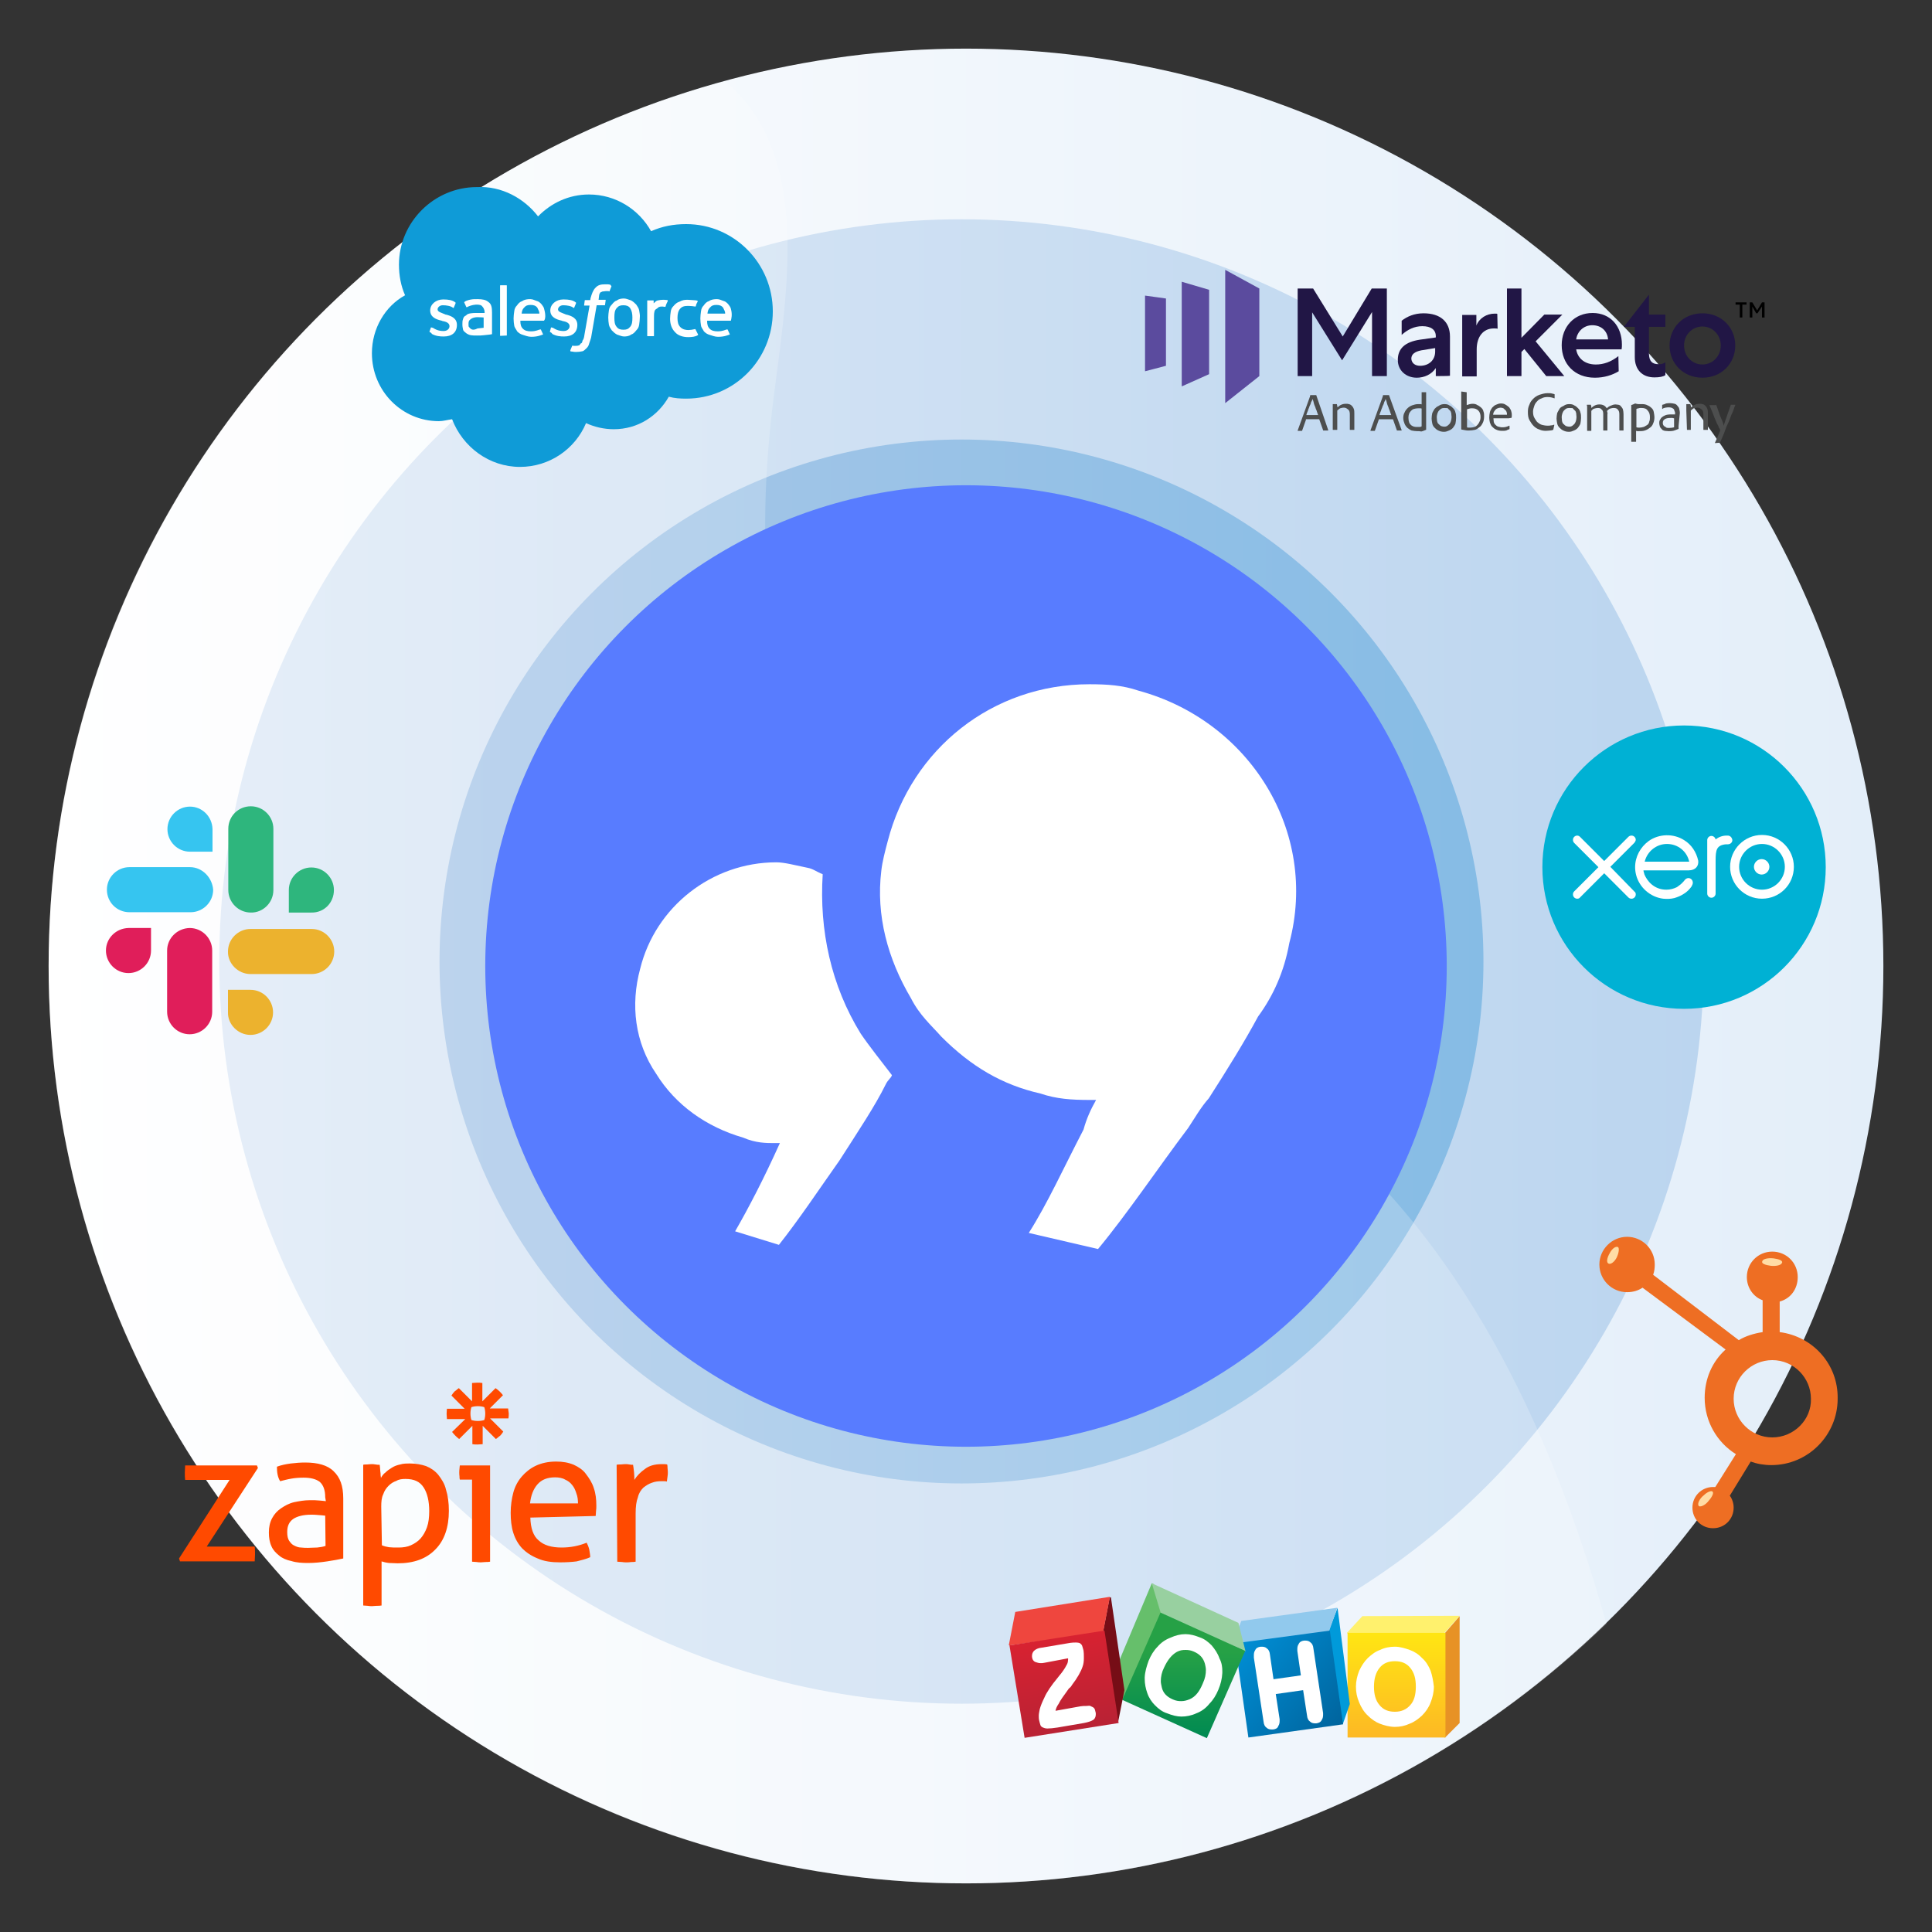 <?xml version="1.0" encoding="UTF-8"?>
<!-- Generator: Adobe Illustrator 25.3.1, SVG Export Plug-In . SVG Version: 6.00 Build 0)  -->
<svg xmlns="http://www.w3.org/2000/svg" xmlns:xlink="http://www.w3.org/1999/xlink" version="1.1" id="Layer_1" x="0px" y="0px" viewBox="0 0 600 600" style="enable-background:new 0 0 600 600;" xml:space="preserve">
<rect x="0" y="0" width="600" height="600" fill="#333333" stroke="none"/>
<style type="text/css">
	.st0{fill:url(#SVGID_1_);}
	.st1{fill:url(#SVGID_2_);}
	.st2{fill:url(#SVGID_3_);}
	.st3{opacity:0.2;}
	.st4{fill:#FFFFFF;}
	.st5{fill:#0F9BD7;}
	.st6{fill-rule:evenodd;clip-rule:evenodd;fill:#FFFFFF;}
	.st7{fill:#5B4B9E;}
	.st8{fill:#211645;}
	.st9{fill:#4D4E4E;}
	.st10{enable-background:new    ;}
	.st11{fill:#E79225;}
	.st12{fill:#FFF16D;}
	.st13{fill:url(#SVGID_4_);}
	.st14{fill:#009ADA;}
	.st15{fill:#91C9ED;}
	.st16{fill:url(#SVGID_5_);}
	.st17{fill:#66BF6B;}
	.st18{fill:#98D0A0;}
	.st19{fill:url(#SVGID_6_);}
	.st20{fill:#760D16;}
	.st21{fill:#EF463E;}
	.st22{fill:url(#SVGID_7_);}
	.st23{fill:#FF4A00;}
	.st24{fill:#36C5F0;}
	.st25{fill:#2EB67D;}
	.st26{fill:#ECB22E;}
	.st27{fill:#E01E5A;}
	.st28{fill:#587CFF;}
	.st29{fill:#EE6E23;}
	.st30{fill:#FFDCA5;}
	.st31{fill:#00B1D4;}
</style>
<g>
	<g id="anima_4_">
		<g>
			
				<linearGradient id="SVGID_1_" gradientUnits="userSpaceOnUse" x1="105.592" y1="594.272" x2="580.408" y2="594.272" gradientTransform="matrix(1.2 0 0 1.2 -111.6 -413.126)">
				<stop offset="0" style="stop-color:#FFFFFF"></stop>
				<stop offset="1" style="stop-color:#E3EEF9"></stop>
			</linearGradient>
			<circle class="st0" cx="300" cy="300" r="284.9"></circle>
			
				<linearGradient id="SVGID_2_" gradientUnits="userSpaceOnUse" x1="149.697" y1="593.066" x2="533.891" y2="593.066" gradientTransform="matrix(1.2 0 0 1.2 -111.6 -413.126)">
				<stop offset="0" style="stop-color:#DEE9F6"></stop>
				<stop offset="1" style="stop-color:#BBD5EF"></stop>
			</linearGradient>
			<circle class="st1" cx="298.6" cy="298.6" r="230.5"></circle>
			
				<linearGradient id="SVGID_3_" gradientUnits="userSpaceOnUse" x1="206.723" y1="593.066" x2="476.865" y2="593.066" gradientTransform="matrix(1.2 0 0 1.2 -111.6 -413.126)">
				<stop offset="0" style="stop-color:#ABC8E8"></stop>
				<stop offset="1" style="stop-color:#86BCE5"></stop>
			</linearGradient>
			<circle class="st2" cx="298.6" cy="298.6" r="162.1"></circle>
			<g class="st3">
				<path class="st4" d="M15.1,300c0,157.5,127.6,284.9,284.9,284.9c77.3,0,147.2-30.8,198.9-80.6c-18-64.1-48.2-126.5-101.9-164.2      c-44.2-31-103-44.4-134.8-88.3c-27.1-37.2-27.5-87.7-21.3-133.3c4.3-32.3,9.5-70.7-14.5-92.2c-0.2-0.2-0.8-0.4-1-1      C103.8,57.9,15.1,168.5,15.1,300z"></path>
			</g>
		</g>
	</g>
	<g>
		<path class="st5" d="M167.1,67.2c4-4.1,9.5-6.8,15.8-6.8c8.3,0,15.5,4.6,19.3,11.4c3.4-1.5,6.9-2.2,10.9-2.2    c14.9,0,26.9,12.2,26.9,27.1s-11.9,27.1-26.9,27.1c-1.8,0-3.6-0.1-5.4-0.6c-3.4,6-9.6,10.1-17.1,10.1c-3,0-6-0.7-8.6-1.9    c-3.4,8.1-11.4,13.6-20.5,13.6c-9.6,0-17.8-6.2-21.1-14.8c-1.5,0.2-2.8,0.6-4.1,0.6c-11.5,0-20.8-9.4-20.8-21.1    c0-7.7,4.1-14.6,10.3-18c-1.3-2.9-1.9-6.2-1.9-9.5c0-13.2,10.9-24.1,24.2-24.1C155.8,57.7,162.8,61.6,167.1,67.2"></path>
		<path class="st4" d="M133.4,102.9c0,0.1,0,0.2,0,0.2c0.1,0.1,0.6,0.2,0.7,0.6c1.3,0.7,2.5,0.8,3.7,0.8c2.6,0,4.1-1.3,4.1-3.6l0,0    c0-2.1-1.8-2.8-3.4-3.2h-0.1c-1.3-0.6-2.5-0.8-2.5-1.6l0,0c0-0.7,0.7-1.3,1.6-1.3c1.1,0,2.5,0.2,3.2,0.8c0,0,0.2,0.1,0.2,0    c0-0.1,0.6-1.3,0.6-1.5c0-0.1,0-0.1-0.1-0.2c-0.9-0.7-2.2-0.9-3.7-0.9h-0.1c-2.2,0-4,1.5-4,3.4l0,0c0,2.1,1.8,2.8,3.6,3.2l0.2,0.1    c1.3,0.2,2.2,0.7,2.2,1.6l0,0c0,0.8-0.7,1.5-1.8,1.5c-0.6,0-1.8,0-3.2-0.9c-0.1-0.1-0.2-0.1-0.6-0.2c0,0-0.2-0.1-0.2,0.1    L133.4,102.9z"></path>
		<path class="st4" d="M170.8,102.9c0,0.1,0,0.2,0,0.2c0.1,0.1,0.6,0.2,0.7,0.6c1.3,0.7,2.5,0.8,3.7,0.8c2.6,0,4.1-1.3,4.1-3.6l0,0    c0-2.1-1.8-2.8-3.4-3.2h-0.1c-1.3-0.6-2.5-0.8-2.5-1.6l0,0c0-0.7,0.7-1.3,1.6-1.3c1.1,0,2.5,0.2,3.2,0.8c0,0,0.2,0.1,0.2,0    c0-0.1,0.6-1.3,0.6-1.5c0-0.1,0-0.1-0.1-0.2c-0.9-0.7-2.2-0.9-3.7-0.9h-0.2c-2.2,0-4,1.5-4,3.4l0,0c0,2.1,1.8,2.8,3.6,3.2l0.2,0.1    c1.3,0.2,2.2,0.7,2.2,1.6l0,0c0,0.8-0.7,1.5-1.8,1.5c-0.6,0-1.8,0-3.2-0.9c-0.1-0.1-0.2-0.1-0.6-0.2c0,0-0.2-0.1-0.2,0.1    L170.8,102.9z"></path>
		<path class="st4" d="M198.5,96.4c-0.1-0.7-0.6-1.3-0.9-1.8c-0.6-0.6-0.9-0.9-1.6-1.3c-0.7-0.2-1.5-0.6-2.2-0.6    c-0.7,0-1.6,0.1-2.2,0.6c-0.7,0.2-1.1,0.7-1.6,1.3c-0.6,0.6-0.8,1.1-0.9,1.8c-0.1,0.7-0.2,1.5-0.2,2.2c0,0.8,0.1,1.6,0.2,2.2    c0.1,0.7,0.6,1.3,0.9,1.8c0.6,0.6,0.9,0.9,1.6,1.3c0.7,0.2,1.5,0.6,2.2,0.6c0.7,0,1.6-0.1,2.2-0.6c0.7-0.2,1.1-0.7,1.6-1.3    c0.6-0.6,0.8-1.1,0.9-1.8s0.2-1.5,0.2-2.2C198.8,97.8,198.6,97.2,198.5,96.4 M196.4,98.6c0,1.3-0.1,2.2-0.7,2.9    c-0.6,0.7-1.1,0.9-2.1,0.9c-0.9,0-1.6-0.2-2.1-0.9c-0.6-0.7-0.7-1.6-0.7-2.9s0.1-2.2,0.7-2.9s1.1-0.9,2.1-0.9    c0.9,0,1.6,0.2,2.1,0.9C196.2,96.5,196.4,97.4,196.4,98.6"></path>
		<path class="st6" d="M216,102.3c0-0.1-0.2-0.1-0.2-0.1c-0.2,0.1-0.7,0.1-0.9,0.2c-0.2,0-0.8,0.1-1.1,0.1c-0.9,0-1.8-0.2-2.5-0.9    c-0.7-0.7-0.9-1.6-0.9-2.9c0-1.1,0.2-2.1,0.8-2.8s1.3-0.9,2.5-0.9c0.8,0,1.6,0.1,2.2,0.2c0,0,0.1,0,0.2-0.1    c0.1-0.6,0.2-0.8,0.6-1.5c0-0.1-0.1-0.1-0.1-0.2c-0.2-0.1-0.9-0.2-1.5-0.2c-0.6,0-0.9-0.1-1.6-0.1c-0.9,0-1.6,0.1-2.5,0.6    c-0.7,0.2-1.3,0.7-1.8,1.3c-0.6,0.6-0.8,1.1-0.9,1.8c-0.1,0.7-0.2,1.5-0.2,2.2c0,1.8,0.6,3.2,1.5,4.1c0.9,1.1,2.5,1.6,4.1,1.6    c1.1,0,2.2-0.1,3-0.6c0,0,0.1,0,0.1-0.2L216,102.3z"></path>
		<path class="st6" d="M227,96c-0.1-0.7-0.7-1.3-0.9-1.6c-0.6-0.6-0.9-0.8-1.3-0.9c-0.7-0.2-1.3-0.6-2.1-0.6c-0.9,0-1.8,0.1-2.5,0.6    c-0.7,0.2-1.3,0.8-1.6,1.3c-0.6,0.6-0.8,1.1-0.9,1.9c-0.1,0.7-0.2,1.5-0.2,2.2c0,0.8,0.1,1.6,0.2,2.2c0.1,0.7,0.7,1.3,0.9,1.8    c0.6,0.6,1.1,0.9,1.8,1.1c0.7,0.2,1.6,0.6,2.6,0.6c2.1,0,3.2-0.6,3.6-0.7c0,0,0.1-0.1,0-0.2l-0.6-1.3c0-0.1-0.2-0.1-0.2-0.1    c-0.6,0.1-1.3,0.6-2.9,0.6c-1.1,0-1.9-0.2-2.5-0.8c-0.6-0.6-0.8-1.3-0.8-2.5h7.3c0,0,0.1,0,0.1-0.1C227.1,99.1,227.5,97.7,227,96     M219.7,97.4c0.1-0.7,0.2-1.3,0.7-1.8c0.6-0.7,1.1-0.9,2.1-0.9c0.9,0,1.6,0.2,2.1,0.9c0.2,0.6,0.6,0.9,0.6,1.8H219.7z"></path>
		<path class="st6" d="M169,96c-0.1-0.7-0.7-1.3-0.9-1.6c-0.6-0.6-0.9-0.8-1.3-0.9c-0.7-0.2-1.3-0.6-2.1-0.6c-0.9,0-1.8,0.1-2.5,0.6    c-0.7,0.2-1.3,0.8-1.6,1.3c-0.6,0.6-0.8,1.1-0.9,1.9c-0.1,0.7-0.2,1.5-0.2,2.2c0,0.8,0.1,1.6,0.2,2.2c0.1,0.7,0.7,1.3,0.9,1.8    c0.6,0.6,1.1,0.9,1.8,1.1c0.7,0.2,1.6,0.6,2.6,0.6c2.1,0,3.2-0.6,3.6-0.7c0,0,0.1-0.1,0-0.2l-0.6-1.3c0-0.1-0.2-0.1-0.2-0.1    c-0.6,0.1-1.3,0.6-2.9,0.6c-1.1,0-1.9-0.2-2.5-0.8c-0.6-0.6-0.8-1.3-0.8-2.5h7.3c0,0,0.1,0,0.1-0.1C169.4,99.1,169.5,97.7,169,96     M162,97.4c0.1-0.7,0.2-1.3,0.7-1.8c0.6-0.7,1.1-0.9,2.1-0.9c0.9,0,1.6,0.2,2.1,0.9c0.2,0.6,0.6,0.9,0.6,1.8H162z"></path>
		<path class="st4" d="M149.1,97.2c-0.2,0-0.7,0-1.1,0c-0.7,0-1.3,0-1.8,0.1c-0.6,0.1-1.1,0.2-1.5,0.7c-0.6,0.2-0.8,0.7-0.9,1.1    c-0.2,0.6-0.2,0.9-0.2,1.6s0.1,1.1,0.2,1.6c0.1,0.6,0.6,0.8,0.9,1.1c0.2,0.2,0.9,0.6,1.5,0.7c0.7,0.1,1.1,0.1,1.9,0.1    c0.8,0,1.5,0,2.2-0.1c0.7-0.1,1.6-0.2,1.8-0.2c0.1,0,0.6-0.1,0.6-0.1c0.1,0,0.1-0.1,0.1-0.1v-6.7c0-1.5-0.2-2.6-1.1-3.2    c-0.8-0.7-1.9-0.9-3.4-0.9c-0.6,0-1.5,0-1.9,0.1c0,0-1.6,0.2-2.2,0.8c0,0-0.1,0.1,0,0.2l0.6,1.3c0,0.1,0.1,0.1,0.1,0.1s0,0,0.1,0    c1.5-0.8,3-0.8,3-0.8c0.8,0,1.5,0.1,1.8,0.6c0.2,0.2,0.7,0.8,0.7,1.8v0.2C149.8,97.2,149.1,97.2,149.1,97.2 M146.2,102.1    c-0.2-0.1-0.2-0.2-0.6-0.6c-0.1-0.1-0.1-0.6-0.1-0.9c0-0.7,0.1-1.1,0.7-1.5c0,0,0.7-0.6,2.1-0.6c0.9,0,1.9,0.1,1.9,0.1v3.2    c0,0-0.9,0.1-1.9,0.2C146.8,102.8,146.2,102.1,146.2,102.1"></path>
		<path class="st6" d="M207.4,93.4c0-0.1,0-0.1-0.1-0.2c-0.1,0-0.8-0.1-1.1-0.1c-0.9,0-1.5,0.1-1.9,0.2c-0.6,0.1-0.9,0.6-1.3,0.9    v-0.8c0-0.1-0.1-0.1-0.1-0.1h-1.8c-0.1,0-0.1,0.1-0.1,0.1v10.9c0,0.1,0.1,0.1,0.1,0.1h1.9c0.1,0,0.1-0.1,0.1-0.1v-5.4    c0-0.7,0-1.5,0.1-1.9c0.1-0.6,0.2-0.8,0.7-1.1c0.4-0.2,0.6-0.6,0.9-0.6c0.2-0.1,0.7-0.1,0.9-0.1c0.2,0,0.8,0.1,0.8,0.1    c0.1,0,0.1,0,0.2-0.1C206.8,94.5,207.4,93.6,207.4,93.4"></path>
		<path class="st6" d="M189.5,88.4c-0.1,0-0.6-0.1-0.7-0.1c-0.2,0-0.7,0-0.9,0c-1.3,0-2.2,0.2-3,1.1c-0.7,0.7-1.1,1.8-1.5,3.2    l-0.1,0.6h-1.6c0,0-0.1,0-0.1,0.1l-0.2,1.5c0,0.1,0,0.1,0.1,0.1h1.6l-1.6,9.1c-0.1,0.7-0.2,1.3-0.6,1.8c-0.1,0.6-0.2,0.8-0.6,0.9    c-0.1,0.1-0.2,0.6-0.7,0.6c-0.2,0.1-0.6,0.1-0.8,0.1c-0.1,0-0.6,0-0.7,0c-0.1,0-0.2,0-0.2-0.1c0,0-0.1,0-0.2,0.1    c0,0.1-0.6,1.3-0.6,1.5c0,0.1,0,0.2,0.1,0.2c0.1,0,0.2,0.1,0.7,0.1c0.2,0.1,0.8,0.1,1.1,0.1c0.7,0,1.3-0.1,1.8-0.2    c0.6-0.1,0.9-0.6,1.3-0.9c0.6-0.6,0.7-0.9,0.9-1.6s0.6-1.5,0.7-2.5l1.6-9.3h2.5c0,0,0.1,0,0.1-0.1l0.2-1.5c0-0.1,0-0.1-0.1-0.1    h-2.1c0,0,0.1-0.8,0.2-1.6c0.1-0.2,0.2-0.7,0.6-0.8c0.4-0.1,0.2-0.2,0.7-0.2c0.1,0,0.6-0.1,0.8-0.1c0.1,0,0.6,0,0.7,0    c0.1,0,0.2,0,0.2,0.1c0.1,0,0.2,0,0.2-0.1l0.6-1.5C189.7,88.6,189.5,88.4,189.5,88.4"></path>
		<path class="st6" d="M157.4,104.2C157.4,104.3,157.3,104.3,157.4,104.2l-2,0.1c-0.1,0-0.1-0.1-0.1-0.1V88.7c0-0.1,0.1-0.1,0.1-0.1    h1.9c0.1,0,0.1,0.1,0.1,0.1V104.2z"></path>
	</g>
	<g>
		<polygon class="st7" points="380.5,83.8 380.5,125.2 391.1,116.8 391.1,89.6   "></polygon>
		<polygon class="st7" points="375.5,116.2 367,120 367,87.5 375.5,90   "></polygon>
		<polygon class="st7" points="355.6,115.3 362.1,113.6 362.1,92.7 355.6,91.8   "></polygon>
		<polygon class="st8" points="426,89.6 417,104.5 407.8,89.6 403,89.6 403,116.8 407.5,116.8 407.5,97 416.8,111.9 426.1,96.9     426.1,116.8 430.7,116.8 430.7,89.6   "></polygon>
		<path class="st8" d="M445.9,116.8v-2.5c-1.3,2-3.6,3-5.9,3c-3.4,0-5.9-2.3-5.9-5.5c0-3.6,2.3-5.6,6.8-6.3l5-0.7v-0.4    c0-2-1.5-3.1-4.2-3.1c-2.5,0-4.6,1.1-6.4,2.7v-4.4c1.7-1.3,3.9-2.3,6.8-2.3c5.3,0,8.2,2.7,8.2,7.2v12.2    C450.2,116.8,445.9,116.8,445.9,116.8z M441,113.6c2.8,0,4.7-1.8,4.7-4.4v-1.1l-4.3,0.7c-2,0.4-3.1,1.2-3.1,2.6    C438.4,112.8,439.5,113.6,441,113.6"></path>
		<path class="st8" d="M465.1,102.1c-0.2-0.1-0.6-0.1-1.2-0.1c-3.3,0-5.3,2.6-5.3,6.5v8.4h-4.5V97.8h4.4v3.3    c0.9-2.3,3.2-3.7,5.7-3.7c0.5,0,0.7,0,0.8,0.1L465.1,102.1L465.1,102.1z"></path>
		<polygon class="st8" points="468,89.6 468,116.8 472.5,116.8 472.5,109.3 473.4,108.4 480.2,116.8 485.8,116.8 476.9,106     485.2,97.7 479.6,97.7 472.5,104.9 472.5,89.6   "></polygon>
		<path class="st8" d="M502.7,115.3c-2,1.2-4.5,2-7.4,2c-6.3,0-10.3-4.3-10.3-10.1c0-5.7,3.9-10,9.6-10c5.6,0,9.1,4.2,9.1,9.8    c0,0.6,0,0.9-0.1,1.5h-14.1c0.4,2.6,2.5,4.7,6.1,4.7c2.4,0,4.7-0.8,7-2.6L502.7,115.3L502.7,115.3z M499.4,105.4    c-0.2-2.6-2.1-4.4-4.9-4.4s-4.7,2.1-5,4.4H499.4z"></path>
		<path class="st8" d="M515.1,113.1c0.7,0,1.5-0.1,2.1-0.6v4c-0.7,0.5-1.9,0.7-3.4,0.7c-3.8,0-6.1-2.4-6.1-6.3v-9.4h-3.4l7.8-10v6.2    h5.1v3.8h-5.1v8.5C512.2,112.3,513.2,113.1,515.1,113.1"></path>
		<path class="st8" d="M538.9,107.3c0,5.6-4.3,10-10.2,10c-5.9,0-10.2-4.4-10.2-10s4.3-10,10.2-10    C534.6,97.3,538.9,101.7,538.9,107.3 M523,107.3c0,3.3,2.5,5.9,5.7,5.9s5.7-2.6,5.7-5.9s-2.5-5.9-5.7-5.9S523,104,523,107.3"></path>
		<g>
			<path class="st9" d="M405.6,130.3l-1.2,3.4c0,0.1-0.1,0.1-0.1,0.1h-1.2c-0.1,0-0.1,0-0.1-0.1l3.7-10.2c0-0.1,0-0.1,0.1-0.2     c0-0.1,0-0.2,0.1-0.5c0-0.1,0-0.1,0.1-0.1h1.7c0.1,0,0.1,0,0.1,0.1l3.7,10.8c0,0.1,0,0.1-0.1,0.1H411c-0.1,0-0.1,0-0.1-0.1     l-1.2-3.4h-4.2L405.6,130.3z M409.4,129c-0.1-0.2-0.2-0.6-0.4-1.1c-0.1-0.5-0.4-0.9-0.5-1.4c-0.2-0.5-0.4-0.9-0.5-1.4     c-0.1-0.5-0.2-0.8-0.4-1.2l0,0c-0.1,0.2-0.1,0.6-0.4,0.9c-0.1,0.4-0.2,0.8-0.5,1.3c-0.1,0.5-0.4,0.9-0.5,1.4     c-0.2,0.5-0.4,0.9-0.5,1.4H409.4z"></path>
			<path class="st9" d="M413.9,127.5c0-0.1,0-0.4,0-0.5c0-0.2,0-0.4,0-0.5c0-0.1,0-0.4,0-0.5s0-0.2,0-0.4c0-0.1,0-0.1,0.1-0.1h1.1     c0.1,0,0.1,0,0.1,0.1c0,0.1,0,0.2,0.1,0.4c0,0.1,0,0.4,0.1,0.5c0.7-0.7,1.5-1.1,2.6-1.1c0.4,0,0.6,0,0.9,0.1     c0.4,0.1,0.6,0.2,0.9,0.5s0.5,0.6,0.6,0.9c0.2,0.5,0.2,0.9,0.2,1.5v5c0,0.1,0,0.1-0.1,0.1h-1.2c-0.1,0-0.1,0-0.1-0.1v-4.7     c0-0.6-0.1-1.2-0.5-1.5s-0.7-0.6-1.3-0.6c-0.5,0-0.8,0.1-1.2,0.2c-0.4,0.2-0.6,0.5-0.9,0.7v5.9c0,0.1,0,0.1-0.1,0.1h-1.2     c-0.1,0-0.1,0-0.1-0.1L413.9,127.5L413.9,127.5z"></path>
			<path class="st9" d="M428.2,130.3l-1.2,3.4c0,0.1-0.1,0.1-0.1,0.1h-1.2c-0.1,0-0.1,0-0.1-0.1l3.7-10.2c0-0.1,0-0.1,0.1-0.2     c0-0.1,0-0.2,0.1-0.5c0-0.1,0-0.1,0.1-0.1h1.7c0.1,0,0.1,0,0.1,0.1l3.9,10.8c0,0.1,0,0.1-0.1,0.1h-1.3c-0.1,0-0.1,0-0.1-0.1     l-1.2-3.4h-4.4V130.3z M432.1,129c-0.1-0.2-0.2-0.6-0.4-1.1c-0.1-0.5-0.4-0.9-0.5-1.4c-0.2-0.5-0.4-0.9-0.5-1.4     c-0.1-0.5-0.2-0.8-0.4-1.2l0,0c-0.1,0.2-0.1,0.6-0.4,0.9c-0.1,0.4-0.2,0.8-0.5,1.3c-0.1,0.5-0.4,0.9-0.5,1.4     c-0.2,0.5-0.4,0.9-0.5,1.4H432.1z"></path>
			<path class="st9" d="M440.1,133.9c-0.6,0-1.1-0.1-1.7-0.2c-0.5-0.2-0.9-0.5-1.3-0.8c-0.4-0.4-0.7-0.8-0.9-1.3s-0.4-1.1-0.4-1.8     c0-0.6,0.1-1.2,0.4-1.7c0.2-0.5,0.5-0.9,0.9-1.3c0.4-0.4,0.9-0.7,1.4-0.9c0.6-0.2,1.2-0.4,1.9-0.4c0.2,0,0.5,0,0.6,0     c0.1,0,0.4,0,0.5,0.1v-3.7c0-0.1,0-0.1,0.1-0.1h1.2c0.1,0,0.1,0,0.1,0.1v10.6c0,0.1,0,0.2,0,0.4c0,0.1,0,0.2,0,0.5     c0,0.1,0,0.1-0.1,0.1c-0.5,0.2-0.9,0.4-1.4,0.5C441,133.9,440.6,133.9,440.1,133.9z M441.5,126.9c-0.1-0.1-0.4-0.1-0.5-0.1     c-0.1,0-0.4,0-0.6,0c-0.5,0-0.9,0.1-1.3,0.2c-0.4,0.1-0.7,0.4-0.9,0.6c-0.2,0.2-0.5,0.6-0.6,0.9s-0.2,0.7-0.2,1.2     c0,0.6,0.1,1.1,0.2,1.4c0.1,0.4,0.4,0.7,0.6,0.9c0.2,0.2,0.6,0.4,0.9,0.5c0.4,0.1,0.7,0.1,1.1,0.1c0.2,0,0.5,0,0.7,0     c0.2,0,0.5-0.1,0.6-0.2V126.9L441.5,126.9z"></path>
			<path class="st9" d="M448.6,125.5c0.6,0,1.1,0.1,1.5,0.4c0.5,0.2,0.8,0.5,1.2,0.9c0.4,0.4,0.6,0.8,0.7,1.3     c0.2,0.5,0.2,1.1,0.2,1.7c0,0.6-0.1,1.2-0.2,1.8c-0.2,0.5-0.5,0.9-0.8,1.3c-0.4,0.4-0.7,0.6-1.2,0.8c-0.5,0.2-0.9,0.4-1.5,0.4     c-0.7,0-1.2-0.1-1.8-0.4c-0.5-0.2-0.9-0.6-1.2-0.9c-0.4-0.4-0.6-0.8-0.7-1.3c-0.1-0.5-0.2-1.1-0.2-1.5c0-0.6,0.1-1.2,0.2-1.7     c0.2-0.5,0.5-0.9,0.7-1.3c0.4-0.4,0.7-0.7,1.2-0.9C447.4,125.6,448,125.5,448.6,125.5z M448.5,126.7c-0.4,0-0.7,0.1-0.9,0.2     s-0.5,0.4-0.7,0.6c-0.2,0.2-0.4,0.6-0.5,0.9c-0.1,0.4-0.2,0.7-0.2,1.2s0.1,0.8,0.1,1.2c0.1,0.4,0.2,0.7,0.5,0.9     c0.2,0.2,0.5,0.5,0.7,0.6c0.4,0.1,0.6,0.2,1.1,0.2c0.4,0,0.6-0.1,0.8-0.2c0.2-0.1,0.5-0.4,0.7-0.6s0.4-0.6,0.5-0.9     c0.1-0.4,0.2-0.8,0.2-1.3c0-0.4-0.1-0.7-0.1-1.2c-0.1-0.4-0.2-0.7-0.5-0.9c-0.2-0.2-0.5-0.5-0.7-0.7     C449.3,126.8,449,126.7,448.5,126.7z"></path>
			<path class="st9" d="M455.4,121.8C455.4,121.8,455.5,121.8,455.4,121.8c0.1,0,0.1,0,0.1,0.1v3.9c0.6-0.2,1.2-0.4,1.8-0.4     c0.6,0,1.1,0.1,1.5,0.4c0.5,0.2,0.8,0.5,1.2,0.8c0.4,0.4,0.6,0.7,0.7,1.2c0.2,0.5,0.2,0.9,0.2,1.5c0,0.7-0.1,1.4-0.4,2     s-0.6,1.1-1.1,1.4c-0.5,0.4-0.9,0.7-1.4,0.8s-1.2,0.2-1.8,0.2c-0.5,0-0.8,0-1.2-0.1s-0.7-0.1-1.1-0.2c-0.1,0-0.1-0.1-0.1-0.1     v-11.6c0-0.1,0-0.1,0.1-0.1L455.4,121.8L455.4,121.8z M459.8,129.5c0-0.8-0.2-1.5-0.7-2c-0.5-0.5-1.1-0.7-1.9-0.7     c-0.4,0-0.6,0-0.9,0.1c-0.2,0.1-0.5,0.1-0.7,0.2v5.6c0.1,0.1,0.4,0.1,0.5,0.1c0.2,0,0.4,0,0.6,0c0.4,0,0.8-0.1,1.2-0.2     s0.7-0.4,0.9-0.6c0.2-0.2,0.5-0.6,0.7-1.1C459.7,130.6,459.8,130,459.8,129.5z"></path>
			<path class="st9" d="M463.8,129.9c0,0.4,0.1,0.7,0.1,1.1c0.1,0.4,0.2,0.6,0.5,0.9c0.2,0.2,0.5,0.5,0.9,0.6     c0.5,0.1,0.7,0.2,1.2,0.2c0.4,0,0.7,0,1.1-0.1c0.4-0.1,0.7-0.2,1.1-0.4c0.1,0,0.1,0,0.1,0.1v0.9c0,0.1,0,0.1-0.1,0.1     c-0.2,0.1-0.6,0.2-0.9,0.4c-0.4,0.1-0.8,0.1-1.3,0.1c-0.7,0-1.3-0.1-1.9-0.4c-0.5-0.2-0.9-0.6-1.2-0.9c-0.4-0.4-0.5-0.8-0.7-1.3     c-0.1-0.5-0.2-0.9-0.2-1.5c0-0.6,0.1-1.2,0.2-1.7s0.4-0.9,0.7-1.4c0.4-0.4,0.7-0.7,1.2-0.9c0.5-0.2,0.9-0.4,1.5-0.4     s1.1,0.1,1.5,0.4c0.4,0.2,0.7,0.5,1.1,0.8c0.2,0.4,0.5,0.7,0.6,1.1s0.2,0.7,0.2,1.2c0,0.2,0,0.4,0,0.5s0,0.2-0.1,0.4     c0,0.1,0,0.1-0.1,0.1s-0.4,0-0.7,0.1c-0.4,0-0.7,0-1.1,0L463.8,129.9L463.8,129.9z M467,128.8c0.4,0,0.7,0,0.8,0     c0.1,0,0.2,0,0.2,0v-0.1v-0.1c0-0.1,0-0.4-0.1-0.6c-0.1-0.2-0.1-0.5-0.4-0.6c-0.1-0.2-0.4-0.4-0.6-0.6c-0.2-0.1-0.6-0.2-0.9-0.2     s-0.6,0.1-0.9,0.2c-0.2,0.1-0.5,0.2-0.7,0.5c-0.2,0.2-0.4,0.5-0.5,0.7c-0.1,0.2-0.2,0.6-0.2,0.8H467L467,128.8z"></path>
			<path class="st9" d="M482.4,133.4c0,0.1,0,0.1-0.1,0.1c-0.2,0.1-0.6,0.2-0.9,0.2s-0.8,0.1-1.3,0.1c-0.7,0-1.4-0.1-2-0.4     c-0.7-0.2-1.3-0.6-1.8-1.1c-0.5-0.5-0.9-1.1-1.3-1.8c-0.4-0.7-0.5-1.5-0.5-2.6c0-0.8,0.1-1.5,0.5-2.3c0.2-0.7,0.7-1.3,1.2-1.8     c0.5-0.5,1.1-0.9,1.9-1.2c0.7-0.2,1.5-0.5,2.5-0.5c0.6,0,1.1,0,1.3,0.1c0.4,0.1,0.6,0.1,0.8,0.2c0.1,0,0.1,0.1,0.1,0.1v1.1     c0,0.1,0,0.1-0.1,0.1c-0.5-0.2-1.2-0.4-2.1-0.4c-0.6,0-1.3,0.1-1.8,0.4c-0.6,0.2-1.1,0.5-1.4,0.9c-0.4,0.4-0.7,0.8-0.9,1.4     c-0.2,0.6-0.4,1.2-0.4,1.8c0,0.8,0.1,1.5,0.5,2.1s0.6,1.1,1.1,1.4c0.5,0.4,0.9,0.6,1.4,0.7c0.5,0.1,0.9,0.2,1.4,0.2     c0.5,0,0.8,0,1.2-0.1c0.4,0,0.6-0.1,0.9-0.2c0.1,0,0.1,0,0.1,0.1L482.4,133.4L482.4,133.4z"></path>
			<path class="st9" d="M487.4,125.5c0.6,0,1.1,0.1,1.5,0.4c0.5,0.2,0.8,0.5,1.2,0.9c0.4,0.4,0.6,0.8,0.7,1.3     c0.2,0.5,0.2,1.1,0.2,1.7c0,0.6-0.1,1.2-0.2,1.8c-0.2,0.5-0.5,0.9-0.8,1.3c-0.4,0.4-0.7,0.6-1.2,0.8c-0.5,0.2-0.9,0.4-1.5,0.4     c-0.7,0-1.2-0.1-1.8-0.4c-0.5-0.2-0.9-0.6-1.2-0.9c-0.4-0.4-0.6-0.8-0.7-1.3c-0.1-0.5-0.2-1.1-0.2-1.5c0-0.6,0.1-1.2,0.2-1.7     c0.2-0.5,0.5-0.9,0.7-1.3s0.7-0.7,1.2-0.9C486.2,125.6,486.7,125.5,487.4,125.5z M487.3,126.7c-0.4,0-0.7,0.1-0.9,0.2     c-0.2,0.1-0.5,0.4-0.7,0.6c-0.2,0.2-0.4,0.6-0.5,0.9c-0.1,0.4-0.2,0.7-0.2,1.2s0.1,0.8,0.1,1.2c0.1,0.4,0.2,0.7,0.5,0.9     c0.2,0.2,0.5,0.5,0.7,0.6c0.4,0.1,0.6,0.2,1.1,0.2c0.4,0,0.6-0.1,0.8-0.2c0.2-0.1,0.5-0.4,0.7-0.6s0.4-0.6,0.5-0.9     c0.1-0.4,0.2-0.8,0.2-1.3c0-0.4-0.1-0.7-0.1-1.2c-0.1-0.4-0.2-0.7-0.5-0.9c-0.2-0.2-0.5-0.5-0.7-0.7     C488.1,126.8,487.8,126.7,487.3,126.7z"></path>
			<path class="st9" d="M493,133.8c-0.1,0-0.1,0-0.1-0.1v-6.3c0-0.4,0-0.7,0-0.9c0-0.2,0-0.5-0.1-0.7c0-0.1,0-0.1,0.1-0.1h1.1     c0.1,0,0.1,0,0.1,0.1c0,0.1,0,0.2,0.1,0.4c0,0.1,0,0.4,0,0.5c0.7-0.7,1.5-1.1,2.5-1.1c1.1,0,1.8,0.4,2.3,1.2     c0.4-0.4,0.7-0.6,1.2-0.8c0.5-0.2,0.9-0.4,1.5-0.4c0.4,0,0.6,0.1,0.9,0.1c0.4,0.1,0.6,0.2,0.8,0.5c0.2,0.2,0.5,0.6,0.6,0.9     c0.1,0.4,0.2,0.9,0.2,1.5v5c0,0.1,0,0.1-0.1,0.1H503c-0.1,0-0.1,0-0.1-0.1v-4.9c0-0.6-0.1-1.1-0.4-1.4c-0.2-0.4-0.7-0.6-1.3-0.6     c-0.5,0-0.8,0.1-1.2,0.2c-0.4,0.2-0.6,0.4-0.9,0.7c0,0.1,0,0.2,0.1,0.5c0.1,0.2,0,0.4,0,0.6v4.9c0,0.1,0,0.1-0.1,0.1H498     c-0.1,0-0.1,0-0.1-0.1v-5c0-0.6-0.1-1.2-0.5-1.4c-0.2-0.4-0.7-0.5-1.2-0.5c-0.4,0-0.7,0.1-1.1,0.2c-0.4,0.1-0.6,0.4-0.9,0.7v6.1     c0,0.1,0,0.1-0.1,0.1H493L493,133.8z"></path>
			<path class="st9" d="M510,125.5c0.6,0,1.2,0.1,1.7,0.4c0.5,0.2,0.9,0.5,1.2,0.8c0.4,0.4,0.6,0.7,0.7,1.3s0.2,1.1,0.2,1.5     c0,0.7-0.1,1.4-0.4,2c-0.2,0.6-0.6,1.1-1.1,1.4c-0.5,0.4-0.9,0.6-1.5,0.8c-0.6,0.2-1.2,0.2-1.8,0.2c-0.2,0-0.4,0-0.5,0     c-0.1,0-0.2,0-0.4-0.1v3.3c0,0.1,0,0.1-0.1,0.1c-0.1,0-0.2,0-0.4,0c-0.1,0-0.2,0-0.4,0c-0.1,0-0.2,0-0.4,0c-0.1,0-0.1,0-0.1,0     c-0.1,0-0.1,0-0.1-0.1v-10.4c0-0.1,0-0.2,0-0.4c0-0.1,0-0.2,0-0.4v-0.1c0.2-0.1,0.7-0.2,1.2-0.5     C508.7,125.6,509.2,125.5,510,125.5z M509.7,126.7c-0.2,0-0.6,0-0.8,0.1c-0.2,0-0.5,0.1-0.7,0.2v5.7c0.1,0,0.4,0.1,0.5,0.1     s0.4,0,0.5,0c0.4,0,0.8-0.1,1.2-0.2s0.7-0.4,1.1-0.6c0.4-0.2,0.6-0.6,0.7-1.1c0.2-0.4,0.2-0.9,0.2-1.4c0-0.8-0.2-1.5-0.7-2     C511.3,126.9,510.7,126.7,509.7,126.7z"></path>
			<path class="st9" d="M521.3,132.3c0,0.1,0,0.2,0,0.4c0,0.1,0,0.2,0,0.4v0.1c-0.6,0.2-1.2,0.5-1.7,0.6c-0.5,0.1-0.9,0.1-1.4,0.1     c-0.5,0-0.8-0.1-1.2-0.1c-0.4-0.1-0.7-0.2-0.9-0.5c-0.2-0.2-0.5-0.5-0.6-0.8c-0.1-0.4-0.2-0.7-0.2-1.2c0-0.5,0.1-0.8,0.4-1.2     c0.2-0.4,0.5-0.6,0.8-0.8c0.4-0.2,0.7-0.4,1.2-0.5c0.5-0.1,0.9-0.1,1.4-0.1c0.4,0,0.6,0,0.7,0c0.2,0,0.4,0,0.4,0v-0.4     c0-0.1,0-0.4-0.1-0.5c-0.1-0.1-0.1-0.4-0.2-0.6c-0.1-0.2-0.4-0.4-0.6-0.5c-0.2-0.1-0.6-0.2-0.9-0.2s-0.7,0-1.2,0.1     c-0.5,0.1-0.7,0.2-0.9,0.4c-0.1,0-0.1,0-0.1-0.1v-1.1c0-0.1,0-0.1,0.1-0.1c0.4-0.1,0.7-0.2,1.1-0.4c0.5-0.1,0.8-0.1,1.3-0.1     c0.5,0,0.9,0.1,1.4,0.2c0.4,0.1,0.7,0.4,0.9,0.7c0.2,0.2,0.5,0.6,0.5,0.9c0.1,0.4,0.2,0.8,0.2,1.2L521.3,132.3L521.3,132.3z      M519.9,129.9c-0.1,0-0.2,0-0.5-0.1c-0.2,0-0.4,0-0.6,0c-0.8,0-1.4,0.1-1.8,0.4c-0.4,0.2-0.6,0.6-0.6,1.1c0,0.2,0,0.4,0.1,0.6     s0.2,0.4,0.4,0.5s0.4,0.2,0.6,0.4c0.2,0.1,0.6,0.1,0.9,0.1c0.6,0,1.1-0.1,1.5-0.2L519.9,129.9L519.9,129.9z"></path>
			<path class="st9" d="M523.7,127.5c0-0.1,0-0.4,0-0.5c0-0.2,0-0.4,0-0.5c0-0.1,0-0.4,0-0.5s0-0.2,0-0.4c0-0.1,0-0.1,0.1-0.1h1.1     c0.1,0,0.1,0,0.1,0.1c0,0.1,0,0.2,0.1,0.4c0,0.1,0,0.4,0.1,0.5c0.7-0.7,1.5-1.1,2.6-1.1c0.4,0,0.6,0,0.9,0.1     c0.4,0.1,0.6,0.2,0.9,0.5s0.5,0.6,0.6,0.9c0.2,0.5,0.2,0.9,0.2,1.5v5c0,0.1,0,0.1-0.1,0.1h-1.2c-0.1,0-0.1,0-0.1-0.1v-4.7     c0-0.6-0.1-1.2-0.5-1.5s-0.7-0.6-1.3-0.6c-0.5,0-0.8,0.1-1.2,0.2c-0.4,0.2-0.6,0.5-0.9,0.7v5.9c0,0.1,0,0.1-0.1,0.1H524     c-0.1,0-0.1,0-0.1-0.1L523.7,127.5L523.7,127.5z"></path>
			<path class="st9" d="M532.9,125.7c0.1,0,0.1,0,0.1,0.1c0.4,0.9,0.6,1.8,0.9,2.5c0.2,0.7,0.5,1.3,0.7,1.8c0.2,0.5,0.4,0.9,0.5,1.3     c0.1,0.4,0.2,0.6,0.2,0.8c0.2-0.7,0.6-1.7,0.9-2.7c0.4-1.1,0.8-2.3,1.3-3.7c0-0.1,0.1-0.1,0.1-0.1h1.2c0.1,0,0.1,0,0.1,0.1     c-0.4,0.9-0.6,1.9-1.1,2.8c-0.4,0.9-0.7,2-1.2,3c-0.5,0.9-0.8,2-1.2,3c-0.4,0.9-0.8,1.9-1.2,2.8c0,0.1-0.1,0.1-0.2,0.1l-1.3,0.1     c-0.1,0-0.1,0-0.1-0.1c0.2-0.5,0.5-1.1,0.8-1.8c0.2-0.6,0.6-1.3,0.8-2c0-0.1,0-0.1,0-0.2c-0.1-0.1-0.1-0.4-0.4-0.7     c-0.1-0.4-0.2-0.7-0.5-1.1c-0.2-0.5-0.4-0.9-0.6-1.4c-0.2-0.5-0.4-0.9-0.6-1.5c-0.2-0.5-0.4-1.1-0.6-1.5     c-0.2-0.5-0.4-0.9-0.6-1.4c0-0.1,0-0.1,0.1-0.1H532.9L532.9,125.7z"></path>
		</g>
		<g id="Layer_2_5_">
			<g class="st10">
				<path d="M539,93.9h3.4v0.7h-1.3v4h-0.8v-4H539V93.9L539,93.9z"></path>
				<path d="M544.2,95.2v3.4h-0.8v-4.7h0.8l1.5,2.5l1.5-2.5h0.8v4.7h-0.8v-3.4l-1.4,2.1h-0.4L544.2,95.2z"></path>
			</g>
		</g>
	</g>
	<g>
		<path class="st11" d="M453.3,501.9v33.2l-4.6,4.6v-32.5L453.3,501.9z"></path>
		<path class="st12" d="M423.1,501.9l-4.8,5.2l0.3,0.3l29.8-0.1l0.3-0.3l4.6-5.2L423.1,501.9L423.1,501.9z"></path>
		
			<linearGradient id="SVGID_4_" gradientUnits="userSpaceOnUse" x1="599.223" y1="267.83" x2="599.223" y2="267.776" gradientTransform="matrix(541.831 0 0 -580.393 -324243.562 155954.125)">
			<stop offset="5.620000e-03" style="stop-color:#FFE513"></stop>
			<stop offset="1" style="stop-color:#FDB924"></stop>
		</linearGradient>
		<path class="st13" d="M418.5,507.1h30.4v32.5h-30.4V507.1z"></path>
		<path class="st4" d="M444.3,518.9c-0.6-1.5-1.5-3-2.7-4c-1.1-1.2-2.4-2-3.8-2.5s-3-1-4.6-1c-1.6,0-3.2,0.3-4.6,1    c-1.5,0.5-2.7,1.5-3.8,2.5c-1.2,1.2-2,2.5-2.7,4c-0.6,1.5-1,3.2-1,4.9s0.3,3.3,1,4.9c0.6,1.5,1.5,3,2.7,4.1c1.1,1.1,2.4,2,3.7,2.5    c1.3,0.5,3,1,4.7,1c1.6,0,3.1-0.3,4.6-1c1.4-0.5,2.7-1.5,3.8-2.5c1.2-1.2,2.1-2.5,2.7-4.1c0.6-1.5,1-3.2,1-4.9    C445.1,522,444.8,520.4,444.3,518.9L444.3,518.9z M438,529.5c-1.2,1.4-2.8,2.1-4.8,2.1s-3.6-0.6-4.8-2.1c-1.2-1.4-1.7-3.3-1.7-5.7    c0-2.5,0.6-4.4,1.7-5.8c1.2-1.5,2.8-2.1,4.8-2.1s3.6,0.6,4.8,2.1s1.7,3.3,1.7,5.8C439.7,526.2,439.2,528.2,438,529.5z"></path>
		<g>
			<path class="st14" d="M415.4,499.3v0.1l3.8,29.8l-2.2,6.3l-0.3-0.3l-4-28.7l0.1-0.4L415.4,499.3     C415.4,499.5,415.4,499.3,415.4,499.3z"></path>
			<path class="st15" d="M385.5,503.4l29.8-4.1l-2.5,7.2l-0.4,0.4l-28,4.1l0.1-5.1L385.5,503.4L385.5,503.4z"></path>
			
				<linearGradient id="SVGID_5_" gradientUnits="userSpaceOnUse" x1="600.529" y1="267.808" x2="600.58" y2="267.767" gradientTransform="matrix(596.502 0 0 -593.573 -357831.125 159474.516)">
				<stop offset="5.620000e-03" style="stop-color:#008CD2"></stop>
				<stop offset="1" style="stop-color:#00649D"></stop>
			</linearGradient>
			<path class="st16" d="M413,506.4l4.1,29.1l-29.4,4.1l-4-28.1l1.7-1.4L413,506.4z"></path>
			<path class="st4" d="M407.9,512c-0.1-1-0.4-1.6-1-2c-0.4-0.4-1-0.5-1.5-0.5c-0.1,0-0.3,0-0.4,0c-0.8,0.1-1.4,0.4-1.7,1.1     c-0.3,0.4-0.4,1-0.4,1.5c0,0.3,0,0.4,0,0.6l1.1,7.6l-8.5,1.2l-1.1-7.6c-0.1-1-0.4-1.6-1-2c-0.4-0.4-1-0.5-1.5-0.5     c-0.1,0-0.3,0-0.4,0c-0.8,0.1-1.4,0.4-1.7,1.1c-0.3,0.4-0.4,1-0.4,1.5c0,0.3,0,0.4,0,0.8l3,19.8c0.1,1,0.4,1.6,1,2     c0.4,0.4,1,0.5,1.5,0.5c0.1,0,0.3,0,0.5,0c0.8-0.1,1.4-0.4,1.6-1.1c0.3-0.4,0.4-1,0.4-1.5c0-0.3,0-0.4,0-0.6l-1.2-7.8l8.5-1.2     l1.2,7.8c0.1,1,0.4,1.6,1,2c0.4,0.4,1,0.5,1.5,0.5c0.1,0,0.3,0,0.4,0c0.8-0.1,1.4-0.4,1.7-1.1c0.3-0.4,0.4-1,0.4-1.5     c0-0.3,0-0.4,0-0.6L407.9,512L407.9,512z"></path>
		</g>
		<g>
			<path class="st17" d="M357.7,491.7l-10.6,25.2l1.5,11h0.1l12-27v-0.5l-2.5-8.5L357.7,491.7z"></path>
			<path class="st18" d="M357.7,491.7l2.8,9.3v0.1l26.2,11.7h0.1l-2.2-8.8L357.7,491.7z"></path>
			
				<linearGradient id="SVGID_6_" gradientUnits="userSpaceOnUse" x1="601.741" y1="267.711" x2="601.741" y2="267.672" gradientTransform="matrix(685.342 0 0 -696.569 -412031.25 186990.859)">
				<stop offset="0" style="stop-color:#26A146"></stop>
				<stop offset="1" style="stop-color:#008A52"></stop>
			</linearGradient>
			<path class="st19" d="M360.4,500.8l26.3,11.9l-11.9,27.1l-26.3-11.9L360.4,500.8L360.4,500.8z"></path>
			<path class="st4" d="M378.7,515c-0.5-1.5-1.4-2.8-2.4-4c-1.1-1.1-2.2-2-3.7-2.5c-1.5-0.6-3-1-4.4-1h-0.1c-1.5,0-3.1,0.4-4.6,1.1     c-1.6,0.6-3,1.6-4,2.8c-1.2,1.2-2.1,2.7-2.8,4.4c-0.6,1.7-1.1,3.3-1.2,5.1v0.5c0,1.5,0.3,3,0.8,4.4c0.5,1.5,1.4,2.8,2.4,3.8     c1.1,1.1,2.2,2,3.8,2.5c1.5,0.6,3,1,4.4,1l0,0c1.5,0,3.1-0.3,4.6-1c1.6-0.6,3-1.6,4.1-3c1.2-1.2,2.1-2.7,2.8-4.4s1.1-3.3,1.2-5.1     V519C379.6,517.9,379.5,516.5,378.7,515L378.7,515z M373.5,522.9c-1,2.4-2.2,4-4,4.8c-1,0.4-1.7,0.6-2.7,0.6     c-0.8,0-1.6-0.1-2.5-0.5c-1.9-0.8-3.1-2-3.5-3.8c-0.1-0.6-0.3-1.2-0.3-1.9c0-1.4,0.3-2.8,1-4.2c1.1-2.4,2.4-4,4-4.9     c1-0.5,1.7-0.6,2.7-0.6c0.8,0,1.6,0.1,2.5,0.5c1.9,0.8,3,2,3.5,3.8c0.1,0.5,0.3,1.2,0.3,1.9C374.5,519.9,374.3,521.2,373.5,522.9     z"></path>
		</g>
		<g>
			<path class="st20" d="M345,496l4.2,28.9l-2,10.1l-0.3-0.4l-4.2-28V506l1.9-9.8L345,496L345,496z"></path>
			<path class="st21" d="M313.3,510.9l2-10.3l29.4-4.7l-2,10.4v0.6l-29.2,4.1L313.3,510.9z"></path>
			
				<linearGradient id="SVGID_7_" gradientUnits="userSpaceOnUse" x1="602.545" y1="267.81" x2="602.553" y2="267.762" gradientTransform="matrix(605.288 0 0 -593.573 -364385.344 159473.531)">
				<stop offset="0" style="stop-color:#D92231"></stop>
				<stop offset="1" style="stop-color:#BA2234"></stop>
			</linearGradient>
			<path class="st22" d="M343,506.4l4.4,28.7l-29.2,4.6l-4.7-28.7L343,506.4L343,506.4z"></path>
			<path class="st4" d="M339.8,530.5c-0.3-0.3-0.5-0.4-1-0.6c-0.4-0.3-0.8-0.1-1.5-0.1c-0.5,0-1.1,0-1.7,0.1l-7.8,1.4     c0.1-0.6,0.4-1.4,1-2.2c0.5-1.1,1.5-2.4,2.5-3.8c0.4-0.5,0.6-1,1-1.2c0.1-0.1,0.4-0.4,0.6-0.8c1.7-2.2,2.8-4.2,3.3-5.7     c0.3-0.8,0.4-1.7,0.4-2.5c0-0.3,0-0.4,0-0.6c0-0.6,0-1.2-0.1-1.9c-0.1-0.5-0.3-1-0.4-1.4c-0.1-0.4-0.4-0.6-0.6-0.8     c-0.2-0.2-0.8-0.3-1.4-0.3c-0.4,0-1.1,0-1.7,0.1l-8.9,1.5c-1.1,0.1-1.9,0.5-2.4,1c-0.4,0.4-0.6,1-0.6,1.5c0,0.1,0,0.3,0,0.4     c0.1,0.8,0.5,1.4,1.2,1.6c0.4,0.1,0.8,0.3,1.4,0.3c0.4,0,0.8,0,1.2-0.1l7.4-1.4c0,0.1,0,0.3,0,0.4c0,0.4-0.1,1-0.3,1.4     c-0.3,0.6-0.8,1.5-1.7,2.7c-0.3,0.3-0.6,0.8-1.2,1.5c-2,2.4-3.5,4.6-4.2,6.3c-0.6,1.2-1.1,2.4-1.4,3.5c-0.1,0.6-0.3,1.4-0.3,2     c0,0.4,0,1,0.1,1.4c0.1,0.6,0.3,1.1,0.4,1.5c0.1,0.4,0.4,0.6,0.8,0.8c0.4,0.1,0.6,0.3,1.4,0.3c0.8,0,1.7-0.1,3.1-0.3l8.2-1.4     c1.5-0.3,2.4-0.6,3.1-1.1c0.4-0.4,0.6-1,0.6-1.5c0-0.1,0-0.3,0-0.5C340.1,531,340,530.8,339.8,530.5z"></path>
		</g>
	</g>
	<path class="st23" d="M146.6,459.5h-3.8c-0.1-0.3-0.1-0.7-0.1-1c-0.1-0.8-0.1-1.6,0-2.4c0-0.3,0.1-0.8,0.1-1h9.4v29.9   c-0.5,0.1-0.9,0.1-1.4,0.1c-0.5,0-0.9,0.1-1.4,0.1s-0.9,0-1.4-0.1c-0.5,0-0.9-0.1-1.4-0.1L146.6,459.5L146.6,459.5L146.6,459.5z    M179.5,466.9c0-1-0.1-2.1-0.5-3.1c-0.3-1-0.7-1.9-1.3-2.6c-0.6-0.8-1.3-1.3-2.2-1.7c-0.8-0.5-2-0.7-3.1-0.7   c-2.4,0-4.2,0.7-5.5,2.2c-1.3,1.5-2,3.4-2.3,5.9L179.5,466.9L179.5,466.9z M164.7,471.3c0.1,3.3,0.9,5.7,2.6,7.1   c1.6,1.5,4,2.2,7.1,2.2c2.8,0,5.3-0.5,7.8-1.5c0.3,0.6,0.6,1.3,0.8,2.1c0.1,0.8,0.3,1.6,0.3,2.4c-1.3,0.6-2.7,0.9-4.2,1.3   c-1.5,0.2-3.3,0.3-5.1,0.3c-2.7,0-5-0.3-7-1.2c-2-0.8-3.6-1.9-4.8-3.1c-1.3-1.4-2.2-3-2.8-4.9s-0.8-4-0.8-6.2s0.3-4.3,0.8-6.2   c0.5-1.9,1.4-3.6,2.6-5c1.2-1.4,2.7-2.6,4.4-3.4c1.7-0.8,3.8-1.3,6.3-1.3c2.1,0,3.8,0.3,5.5,1c1.5,0.7,2.9,1.6,3.8,2.9   c1,1.3,1.9,2.7,2.4,4.3c0.6,1.7,0.8,3.5,0.8,5.5c0,0.6,0,1-0.1,1.7c0,0.6-0.1,1-0.1,1.5L164.7,471.3L164.7,471.3L164.7,471.3z    M191.5,454.9c0.3-0.1,0.8-0.1,1.3-0.1c0.3,0,0.8-0.1,1.3-0.1s0.8,0,1.3,0.1c0.5,0.1,0.8,0.1,1.2,0.1c0.1,0.6,0.2,1.3,0.3,2.3   c0.1,0.9,0.1,1.7,0.1,2.4c0.8-1.3,1.9-2.4,3.3-3.4c1.3-1,3-1.5,5.2-1.5c0.3,0,0.6,0,0.9,0s0.6,0.1,0.8,0.1c0.1,0.3,0.1,0.7,0.1,1   s0.1,0.8,0.1,1.3s0,0.9-0.1,1.5c-0.1,0.5-0.1,1-0.2,1.5c-0.3-0.1-0.6-0.1-0.9-0.1h-0.8c-1,0-2,0.1-3,0.5c-0.9,0.3-1.7,0.8-2.6,1.5   c-0.8,0.8-1.4,1.7-1.7,3c-0.5,1.3-0.7,2.9-0.7,5V485c-0.5,0.1-0.9,0.1-1.4,0.1c-0.6,0.1-1,0.1-1.4,0.1c-0.5,0-0.9,0-1.4-0.1   c-0.5,0-1-0.1-1.5-0.1L191.5,454.9L191.5,454.9z M150.7,439c0,0.7-0.1,1.4-0.3,2c-0.6,0.2-1.3,0.3-2,0.3l0,0c-0.7,0-1.4-0.1-2-0.3   c-0.2-0.6-0.3-1.3-0.3-2l0,0c0-0.7,0.1-1.4,0.3-2c0.6-0.2,1.3-0.3,2-0.3l0,0c0.7,0,1.4,0.1,2,0.3   C150.6,437.6,150.7,438.3,150.7,439L150.7,439L150.7,439L150.7,439z M157.8,437.4h-5.7l4.1-4.1c-0.6-0.8-1.4-1.6-2.3-2.2l-4.1,4.1   v-5.7c-0.6-0.1-1-0.1-1.6-0.1l0,0c-0.6,0-1,0.1-1.6,0.1v5.7l-4.1-4.1c-0.5,0.3-0.8,0.7-1.3,1l0,0c-0.3,0.3-0.7,0.8-1,1.3l4.1,4.1   h-5.5c0,0-0.1,1-0.1,1.6l0,0c0,0.6,0.1,1,0.1,1.6h5.7l-4.1,4c0.6,0.8,1.4,1.6,2.2,2.2l4.1-4.1v5.7c0.6,0.1,1,0.1,1.6,0.1l0,0   c0.6,0,1-0.1,1.6-0.1v-5.7l4.1,4.1c0.5-0.3,0.8-0.7,1.3-1l0,0c0.3-0.3,0.7-0.8,1-1.3l-4.1-4.1h5.7c0.1-0.6,0.1-1,0.1-1.6l0,0   C157.9,438.4,157.9,438,157.8,437.4L157.8,437.4L157.8,437.4z M55.6,484l15.7-24.4H57.5c-0.1-0.7-0.1-1.5-0.1-2.3s0.1-1.5,0.1-2.2   h22.3l0.3,0.8l-15.9,24.4h14.9c0.1,0.8,0.1,1.5,0.1,2.4c0,0.8-0.1,1.5-0.1,2.2H55.9L55.6,484L55.6,484z M101,470.7   c-0.6-0.1-1.3-0.1-2.2-0.2c-0.8-0.1-1.6-0.1-2.2-0.1c-2.4,0-4.3,0.5-5.5,1.3c-1.3,0.9-1.9,2.2-1.9,4.1c0,1.2,0.2,2.1,0.6,2.7   c0.5,0.7,0.9,1.2,1.6,1.5c0.6,0.3,1.3,0.6,2.1,0.6c0.8,0.1,1.5,0.1,2.2,0.1c0.9,0,1.7-0.1,2.8-0.1c0.9-0.1,1.7-0.2,2.6-0.5   L101,470.7L101,470.7z M101,465c0-2.3-0.6-3.8-1.7-4.8c-1.2-0.9-2.9-1.3-5-1.3c-1.4,0-2.7,0.1-3.8,0.3c-1.2,0.2-2.3,0.5-3.5,0.8   c-0.8-1.3-1-2.8-1-4.5c1.3-0.5,2.8-0.8,4.3-1c1.6-0.2,3.1-0.3,4.5-0.3c3.8,0,6.9,0.8,8.8,2.7c2,1.9,3,4.5,3,8.5V484   c-1.4,0.3-3,0.6-5,0.9c-2,0.3-4,0.5-5.9,0.5s-3.6-0.1-5.2-0.6c-1.5-0.3-2.9-0.9-3.8-1.7c-1-0.8-1.9-1.7-2.4-2.9   c-0.6-1.3-0.8-2.7-0.8-4.3c0-1.6,0.3-3.1,1-4.4c0.7-1.3,1.6-2.3,2.8-3.1c1.2-0.8,2.4-1.5,4.1-1.9c1.5-0.3,3.1-0.6,4.8-0.6   c1.3,0,2.2,0,3,0.1c0.8,0.1,1.5,0.1,2,0.2L101,465L101,465z M118.6,479.9c0.7,0.3,1.5,0.5,2.2,0.6c0.8,0.1,1.7,0.1,3,0.1   c1.4,0,2.7-0.2,3.8-0.7s2.2-1.2,3-2.1s1.5-2.1,2-3.5c0.5-1.4,0.7-3.1,0.7-5c0-3.1-0.6-5.6-1.7-7.3c-1.2-1.9-3-2.7-5.7-2.7   c-1,0-2,0.1-2.8,0.6c-0.9,0.3-1.7,0.8-2.4,1.5c-0.7,0.7-1.3,1.5-1.7,2.7c-0.5,1-0.6,2.3-0.6,3.8L118.6,479.9L118.6,479.9   L118.6,479.9z M112.8,454.9c0.3-0.1,0.8-0.1,1.2-0.1c0.3,0,0.8-0.1,1.3-0.1c0.5,0,0.8,0,1.3,0.1c0.5,0.1,0.8,0.1,1.3,0.1   c0,0.1,0.1,0.3,0.1,0.7c0,0.3,0.1,0.8,0.1,1.3c0.1,0.5,0.1,0.9,0.1,1.3c0.1,0.5,0.1,0.7,0.1,0.8c0.3-0.6,0.8-1.3,1.4-1.7   c0.6-0.6,1.2-1,2-1.5c0.8-0.5,1.6-0.8,2.6-1c0.9-0.3,2-0.3,3.1-0.3c1.7,0,3.4,0.3,4.9,0.8c1.5,0.6,2.8,1.5,3.8,2.7   c1,1.3,2,2.8,2.4,4.6c0.6,1.9,0.9,4.1,0.9,6.6c0,5.1-1.4,9.2-4.2,12c-2.8,2.9-6.7,4.3-11.7,4.3c-0.8,0-1.7-0.1-2.7-0.1   c-0.9-0.1-1.7-0.3-2.3-0.5v13.7c-0.5,0.1-1,0.1-1.5,0.1c-0.6,0-1,0.1-1.4,0.1c-0.5,0-0.9,0-1.4-0.1c-0.5,0-0.9-0.1-1.4-0.1   L112.8,454.9L112.8,454.9z"></path>
	<g>
		<path class="st24" d="M59,250.5c-3.8,0-7,3.1-7,7c0,3.8,3.1,7,7,7l0,0h7v-7C65.9,253.6,62.8,250.5,59,250.5 M59,269.3H40.2    c-3.8,0-7,3.1-7,7s3.1,7,7,7h19c3.8,0,7-3.1,7-7C65.9,272.5,62.8,269.3,59,269.3"></path>
		<path class="st25" d="M103.7,276.4c0-3.8-3.1-7-7-7c-3.8,0-7,3.1-7,7v7h7C100.6,283.5,103.7,280.4,103.7,276.4 M84.9,276.4v-19    c0-3.8-3.1-7-7-7c-3.9,0-7,3.1-7,7v19c0,3.8,3.1,7,7,7C81.6,283.5,84.9,280.4,84.9,276.4"></path>
		<path class="st26" d="M77.8,321.4c3.8,0,7-3.1,7-7c0-3.8-3.1-7-7-7h-7v7C70.7,318.1,73.9,321.4,77.8,321.4 M77.8,302.5h19    c3.8,0,7-3.1,7-7c0-3.8-3.1-7-7-7h-19c-3.8,0-7,3.1-7,7C70.7,299.2,73.9,302.5,77.8,302.5L77.8,302.5"></path>
		<path class="st27" d="M32.9,295.2c0,3.8,3.1,7,7,7l0,0c3.8,0,7-3.1,7-7v-7h-7C36,288.3,32.9,291.4,32.9,295.2 M51.9,295.2v19    c0,3.8,3.1,7,7,7c3.8,0,7-3.1,7-7v-19c0-3.8-3.1-7-7-7l0,0C55,288.3,51.9,291.4,51.9,295.2"></path>
	</g>
	<g id="smsglogo_1_">
		<g>
			<g>
				<g>
					<circle class="st28" cx="300" cy="300" r="149.3"></circle>
				</g>
				<g>
					<g>
						<path class="st4" d="M241.9,386.6c6.4-8.1,12.3-17,18.8-26.2c5.9-9.2,11.1-17,14.3-23.5c0.8-1.7,1.7-2,2-3        c-3-3.9-7.2-9.2-9.7-12.9c-9.2-14.9-12.9-32.1-11.8-49.5c-2-0.8-3-1.7-4.7-2c-3.9-0.8-7.2-1.7-9.7-1.7        c-20.1,0-37.6,13.9-42.3,33.1c-3,11.1-1.7,22.8,5,32.6c6,9.7,15.6,16.5,27,19.8c3.9,1.7,7.2,1.7,9.7,1.7c0.8,0,0.8,0,1.7,0        c-5,11.1-9.7,20.1-13.9,27.4L241.9,386.6z"></path>
						<path class="st4" d="M292.4,322c9.2,9.2,18.8,14.9,30.7,17.6c5,1.7,9.7,2,15.3,2c0.8,0,1.7,0,2,0c-1.7,3-3,5.9-3.9,9.2        c-6.4,12.3-11.1,22.8-17,32.1l21.5,5c9.2-11.1,18.5-25,28-37.6c2-3,3.9-6.4,6.4-9.2c5.9-9.2,11.1-17.6,15.3-25.4        c4.7-6.4,8.1-13.9,9.7-22.8c9.2-34.6-12.3-69-46.8-78.4c-5-1.7-9.7-2-15.3-2c-30.1,0-55.2,20.1-62.6,48.7        c-0.8,3-1.7,6.4-2,9.2c-1.7,13.9,2,27.4,9.2,39.6C285.6,315.3,289.1,318.3,292.4,322z"></path>
					</g>
				</g>
			</g>
		</g>
	</g>
	<g>
		<path class="st29" d="M552.7,413.7v-9.5c3.4-0.9,5.6-3.9,5.6-7.6c0-4.4-3.5-7.9-7.9-7.9s-7.9,3.5-7.9,7.9c0,3.4,2.1,6.2,4.9,7.2    v9.9c-2.6,0.4-5.3,1.2-7.4,2.5l-26.6-20.3c0.4-1.1,0.5-2.1,0.5-3.2c0-4.8-3.9-8.6-8.6-8.6s-8.6,3.9-8.6,8.6c0,4.8,3.9,8.6,8.6,8.6    c1.8,0,3.5-0.5,4.8-1.4l25.8,19.2c-4.1,3.7-6.5,9-6.5,15c0,7.4,3.9,13.9,9.7,17.5l-6.4,10.2c-0.2,0-0.5,0-0.7,0    c-3.5,0-6.4,2.8-6.4,6.4s2.8,6.4,6.4,6.4s6.4-2.8,6.4-6.4c0-1.4-0.5-2.8-1.2-3.7l6.5-10.6c1.9,0.7,4.1,1.1,6.4,1.1    c11.5,0,20.6-9.4,20.6-20.6C570.9,423.6,562.9,415,552.7,413.7z M550.4,446.4c-6.7,0-12-5.5-12-12c0-6.7,5.5-12,12-12    c6.7,0,12,5.5,12,12C562.6,440.9,557.1,446.4,550.4,446.4z"></path>
		<path class="st30" d="M502.1,390.5c-0.7,1.4-1.9,2.3-2.6,1.9c-0.7-0.4-0.4-1.8,0.4-3.2c0.7-1.4,1.9-2.3,2.6-1.9    C502.9,387.6,502.8,389,502.1,390.5z"></path>
		<path class="st30" d="M550.8,390.8c1.6,0.2,3,0.7,2.6,1.4c-0.2,0.7-1.8,1.1-3.5,0.9c-1.6-0.2-3-0.7-2.6-1.4    C547.4,391,549,390.6,550.8,390.8z"></path>
		<path class="st30" d="M529.1,464.4c1.2-1.2,2.6-1.6,2.8-1.1c0.4,0.5-0.4,1.9-1.6,3.2s-2.6,1.6-2.8,1.1    C527.1,467,527.8,465.4,529.1,464.4z"></path>
	</g>
	<g>
		<path class="st31" d="M523,313.3c24.3,0,44-19.7,44-44c0-24.3-19.7-44-44-44c-24.3,0-44,19.7-44,44    C479,293.6,498.7,313.3,523,313.3L523,313.3z"></path>
		<path class="st4" d="M500.1,269.2l7.5-7.5c0.2-0.3,0.4-0.6,0.4-0.9c0-0.7-0.6-1.3-1.3-1.3c-0.4,0-0.7,0.1-1,0.4    c0,0-7.5,7.5-7.5,7.5l-7.5-7.5c-0.3-0.3-0.6-0.4-0.9-0.4c-0.7,0-1.3,0.6-1.3,1.3c0,0.4,0.1,0.7,0.4,1l7.5,7.5l-7.5,7.5    c-0.3,0.3-0.4,0.6-0.4,1c0,0.7,0.6,1.3,1.3,1.3c0.4,0,0.7-0.1,0.9-0.4l7.5-7.5l7.5,7.5c0.3,0.3,0.6,0.4,1,0.4    c0.7,0,1.3-0.6,1.3-1.3c0-0.4-0.1-0.7-0.4-0.9L500.1,269.2L500.1,269.2z"></path>
		<path class="st4" d="M544.7,269.2c0,1.3,1.1,2.4,2.4,2.4c1.3,0,2.4-1.1,2.4-2.4c0-1.3-1.1-2.4-2.4-2.4    C545.8,266.8,544.7,267.9,544.7,269.2L544.7,269.2z"></path>
		<path class="st4" d="M537.3,269.2c0,5.4,4.4,9.9,9.9,9.9s9.9-4.4,9.9-9.9c0-5.4-4.4-9.9-9.9-9.9S537.3,263.8,537.3,269.2    L537.3,269.2z M540.1,269.2c0-3.9,3.2-7.1,7.1-7.1c3.9,0,7.1,3.2,7.1,7.1c0,3.9-3.2,7.1-7.1,7.1    C543.3,276.3,540.1,273.1,540.1,269.2L540.1,269.2z"></path>
		<path class="st4" d="M536.6,259.5l-0.4,0c-1.2,0-2.4,0.4-3.4,1.2c-0.1-0.6-0.7-1.1-1.3-1.1c-0.7,0-1.3,0.6-1.3,1.3    c0,0,0,16.6,0,16.6c0,0.7,0.6,1.3,1.3,1.3s1.3-0.6,1.3-1.3c0,0,0-10.2,0-10.2c0-3.4,0.3-4.8,3.2-5.1c0.3,0,0.6,0,0.6,0    c0.8,0,1.4-0.6,1.4-1.3C537.9,260.1,537.3,259.5,536.6,259.5L536.6,259.5z"></path>
		<path class="st4" d="M527.4,267.3c-0.6-2.7-2.1-5-4.4-6.4c-3.3-2.1-7.8-2-11,0.3c-2.6,1.9-4.2,4.9-4.2,8.1c0,0.8,0.1,1.6,0.3,2.4    c1,3.9,4.4,6.9,8.4,7.4c1.2,0.1,2.3,0.1,3.5-0.2c1-0.3,2-0.7,2.9-1.3c1-0.6,1.8-1.4,2.5-2.4c0,0,0,0,0-0.1    c0.5-0.7,0.4-1.6-0.2-2.1c-0.5-0.4-1.3-0.5-2,0.3c-0.1,0.2-0.3,0.4-0.5,0.6c-0.5,0.6-1.2,1.1-1.9,1.6c-1,0.5-2.1,0.8-3.3,0.8    c-3.9,0-6-2.8-6.8-4.7c-0.1-0.4-0.2-0.7-0.3-1.1c0-0.1,0-0.1,0-0.2c0.8,0,14,0,14,0C526.6,270.3,527.6,268.9,527.4,267.3    L527.4,267.3z M510.8,267.6c0,0,0-0.1,0-0.1c0.8-3.1,3.6-5.4,6.9-5.4c3.4,0,6.2,2.3,6.9,5.5H510.8L510.8,267.6z"></path>
	</g>
</g>
</svg>
